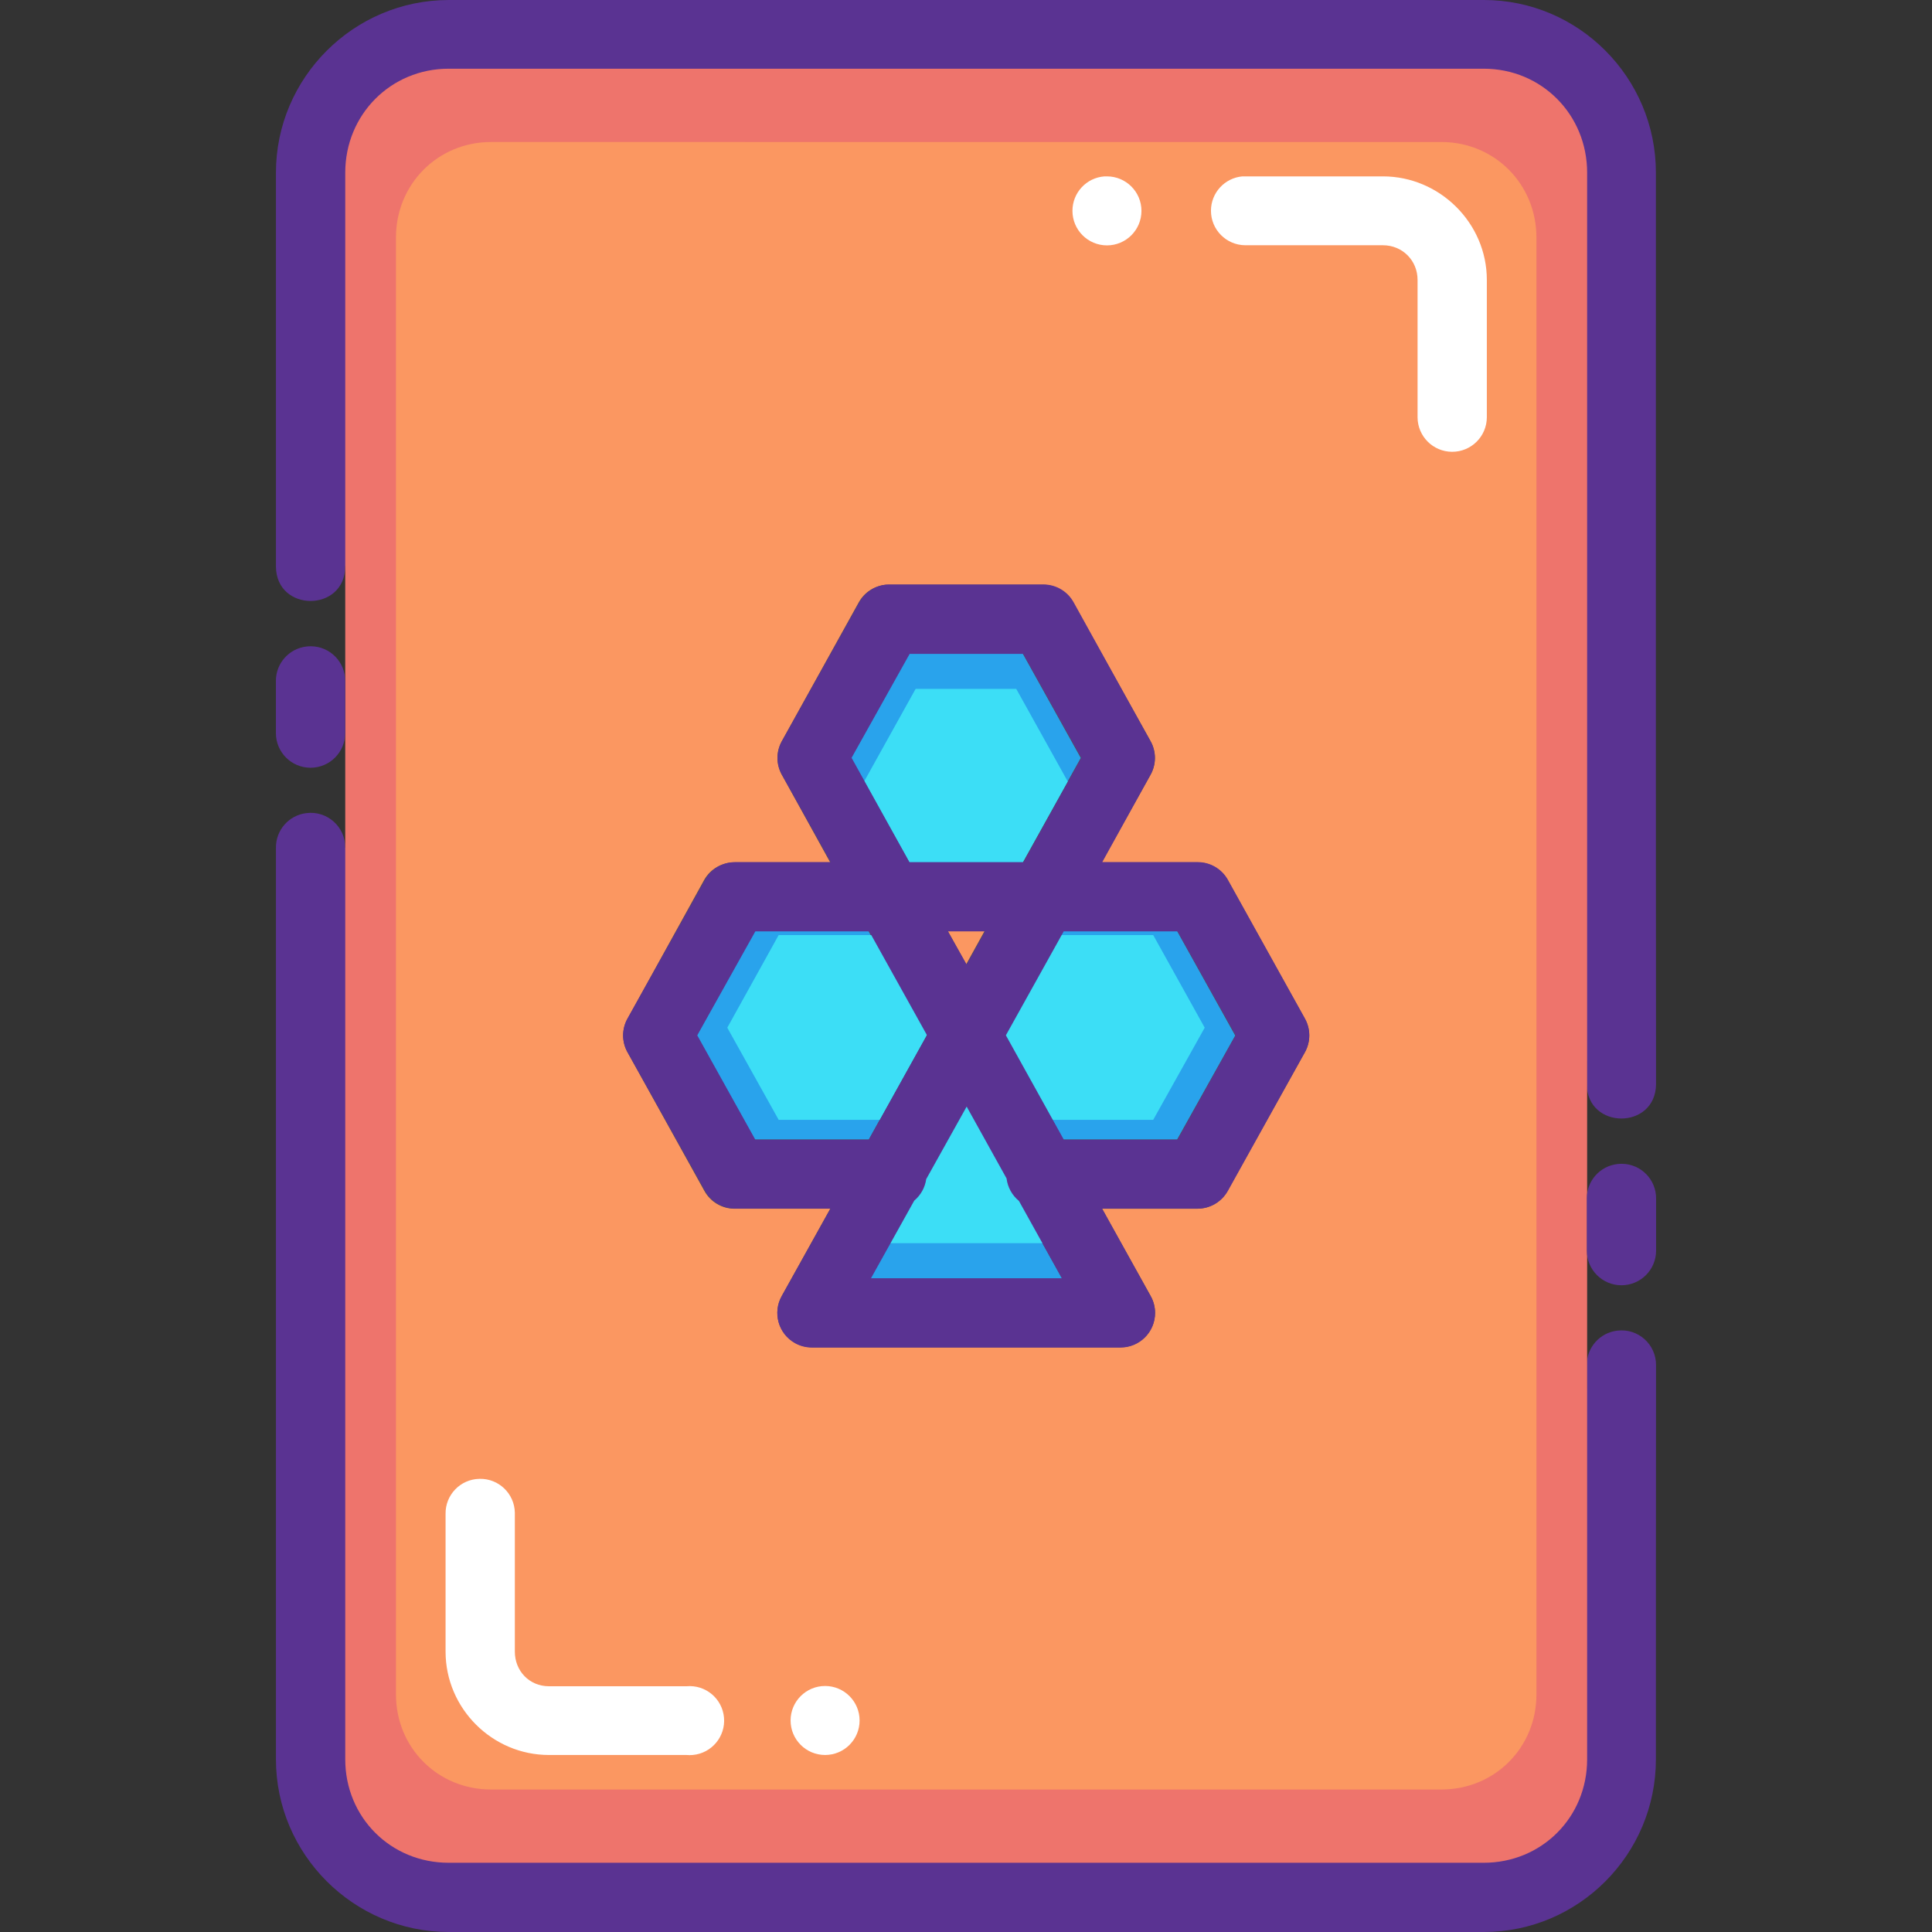 <?xml version="1.0" encoding="iso-8859-1"?>
<!-- Uploaded to: SVG Repo, www.svgrepo.com, Generator: SVG Repo Mixer Tools -->
<svg height="800px" width="800px" version="1.1" id="Layer_1" xmlns="http://www.w3.org/2000/svg" xmlns:xlink="http://www.w3.org/1999/xlink" 
	 viewBox="0 0 447.972 447.972" xml:space="preserve">
<rect x="0" y="0" width="447.972" height="447.972" fill="#333333" stroke="none"/>
<g transform="translate(0 -1020.36)" shape-rendering="auto" image-rendering="auto" color-rendering="auto" color-interpolation="sRGB">
	<path style="fill:#5A3392;" d="M104.046,1020.362c-22.022,0-40.062,18.01-40.062,40.032c-0.002,30.453,0,60.924,0,91.344
		c0.083,10.623,15.979,10.623,16.062,0c1.726-11.594,22.214-5.406,33.094-5.406v76c-13.667,4.713-28.307-3.186-33.094-5.406
		c0.058-4.854-4.185-8.639-9-8.031c-4.061,0.48-7.107,3.943-7.062,8.031V1428.3c0,22.021,18.041,40.031,40.062,40.031h240
		c22.022,0,39.906-18.01,39.906-40.031c-0.032-30.457,0.032-60.965,0.032-91.375c0.048-4.838-4.165-8.617-8.969-8.031
		c-4.073,0.465-7.136,3.934-7.094,8.031v5.406h-4.781v-76h4.781v5.406c0.08,10.631,15.985,10.631,16.063,0
		c-0.064-70.41-0.032-140.893-0.032-211.346c0-22.022-17.885-40.032-39.906-40.032L104.046,1020.362z"/>
	<path style="fill:#EE746C;" d="M104.031,1036.292h240c13.435,0,23.976,10.661,23.976,24.095V1428.3
		c0,13.436-10.542,23.979-23.976,23.979h-240c-13.435,0-23.976-10.543-23.976-23.979v-367.914
		C80.055,1046.953,90.597,1036.292,104.031,1036.292L104.031,1036.292z"/>
	<path style="fill:#FB9761;" d="M113.845,1053.289c-12.336,0-22.031,9.789-22.031,22.125v337.846
		c0,12.336,9.695,22.031,22.031,22.031H334.22c12.336,0,22.031-9.695,22.031-22.031v-337.846c0-12.336-9.695-22.125-22.031-22.125
		H113.845L113.845,1053.289z"/>
	<g>
		<path style="fill:#FFFFFF;" d="M256.126,1061.257c0.181-0.006,0.363-0.006,0.544,0c4.418,0,8,3.582,8,8s-3.582,8-8,8s-8-3.582-8-8
			c-0.01-4.207,3.24-7.705,7.438-8H256.126z"/>
		<path style="fill:#FFFFFF;" d="M288.064,1061.257c0.23-0.01,0.46-0.01,0.689,0h31.906c13.161-0.004,24.094,10.836,24.094,24
			v31.873c-0.025,4.436-3.64,8.012-8.076,7.986c-4.401-0.023-7.962-3.586-7.987-7.986v-31.873c0-4.51-3.52-8.031-8.031-8.031
			h-31.906c-4.419-0.02-7.985-3.615-7.967-8.035C280.804,1065.066,283.955,1061.63,288.064,1061.257z"/>
		<path style="fill:#FFFFFF;" d="M111.22,1363.257c4.418-0.086,8.069,3.424,8.156,7.842c0.002,0.105,0.002,0.209,0,0.314v31.906
			c0.001,4.512,3.393,8.031,7.906,8.031h31.906c4.401-0.395,8.289,2.852,8.684,7.254c0.395,4.4-2.852,8.289-7.253,8.684
			c-0.476,0.043-0.955,0.043-1.431,0h-31.906c-13.159,0-23.968-10.809-23.968-23.969v-31.906c-0.086-4.418,3.425-8.068,7.843-8.154
			C111.178,1363.257,111.199,1363.257,111.22,1363.257L111.22,1363.257z"/>
		<path style="fill:#FFFFFF;" d="M191.314,1411.289c4.418,0,8,3.582,8,8s-3.582,8-8,8c-4.418,0-8-3.582-8.001-8l0,0
			C183.313,1414.871,186.895,1411.289,191.314,1411.289C191.314,1411.289,191.314,1411.289,191.314,1411.289z"/>
	</g>
	<g>
		<path style="fill:#514C57;" d="M205.376,1155.945c-2.649,0.244-5.004,1.791-6.281,4.125l-17.813,32.125
			c-1.358,2.428-1.358,5.385,0,7.813l11.219,20.314h-22.219c-2.872-0.016-5.531,1.51-6.969,3.996l-17.812,32.252
			c-1.346,2.418-1.346,5.361,0,7.779l17.812,32.125c1.397,2.547,4.064,4.137,6.969,4.154h22.219l-11.219,20.188
			c-2.174,3.848-0.818,8.729,3.029,10.902c1.202,0.68,2.559,1.035,3.94,1.035h71.562c4.419,0.002,8.002-3.578,8.004-7.998
			c0.001-1.381-0.356-2.738-1.036-3.939l-11.25-20.188h22.124c2.905-0.018,5.572-1.607,6.969-4.154l17.938-32.125
			c1.346-2.418,1.346-5.361,0-7.779l-17.938-32.252c-1.437-2.486-4.097-4.012-6.969-3.996h-22.218l11.343-20.314
			c1.358-2.428,1.358-5.385,0-7.813l-17.937-32.125c-1.404-2.535-4.07-4.113-6.969-4.125h-35.812c-0.23-0.01-0.46-0.01-0.689,0
			H205.376z M219.783,1236.257h8.5l-4.251,7.688l-4.251-7.688H219.783z"/>
		<g>
			<path style="fill:#29A3EC;" d="M210.814,1171.884h26.312l13.469,24.219l-13.469,24.219h-26.218l-13.563-24.219L210.814,1171.884
				L210.814,1171.884z"/>
			<path style="fill:#29A3EC;" d="M175.001,1236.255h26.375l13.438,24.219l-13.375,24.096h-26.438l-13.437-24.096L175.001,1236.255
				L175.001,1236.255z"/>
			<path style="fill:#29A3EC;" d="M246.563,1236.255h26.375l13.469,24.219l-13.469,24.096h-26.375l-13.437-24.096L246.563,1236.255z
				"/>
			<path style="fill:#29A3EC;" d="M224.033,1276.882l10.219,18.313l0.061,0.176c0.285,0.764,0.685,1.479,1.185,2.121l10.75,19.314
				H201.81l11.031-19.844c0.154-0.232,0.295-0.473,0.423-0.721l10.781-19.346L224.033,1276.882z"/>
		</g>
		<g>
			<path style="fill:#3CDEF6;" d="M212.306,1180.091h23.332l11.943,21.475l-11.943,21.477h-23.249l-12.027-21.477L212.306,1180.091z
				"/>
			<path style="fill:#3CDEF6;" d="M180.55,1237.173h23.388l11.915,21.477l-11.86,21.365H180.55l-11.915-21.365L180.55,1237.173
				L180.55,1237.173z"/>
			<path style="fill:#3CDEF6;" d="M244.006,1237.173h23.387l11.943,21.477l-11.943,21.365h-23.387l-11.915-21.365L244.006,1237.173z
				"/>
			<path style="fill:#3CDEF6;" d="M224.027,1273.197l9.061,16.236l0.054,0.176c0.253,0.676,0.608,1.311,1.052,1.881l9.532,17.127
				h-39.404l9.781-17.598c0.132-0.207,0.253-0.422,0.363-0.641l9.56-17.154L224.027,1273.197z"/>
		</g>
		<g>
			<path style="fill:#5A3392;" d="M206.204,1155.882c-2.905,0.018-5.572,1.607-6.969,4.154l-17.969,32.25
				c-1.301,2.387-1.301,5.271,0,7.658l11.344,20.313h-22.187c-2.905,0.018-5.572,1.607-6.969,4.154l-17.969,32.125
				c-1.346,2.42-1.346,5.361,0,7.781l17.969,32.125c1.397,2.547,4.064,4.137,6.969,4.154h22.156l-11.313,20.283
				c-2.173,3.848-0.816,8.729,3.032,10.9c1.201,0.68,2.558,1.035,3.937,1.035h71.594c4.419,0.002,8.002-3.58,8.003-7.998
				c0-1.381-0.356-2.736-1.034-3.938l-11.25-20.283h22.219c2.905-0.018,5.572-1.607,6.969-4.154l17.844-32.125
				c1.346-2.42,1.346-5.361,0-7.781l-17.844-32.125c-1.397-2.547-4.064-4.137-6.969-4.154h-22.187l11.219-20.313
				c1.301-2.387,1.301-5.271,0-7.658l-17.844-32.25c-1.397-2.547-4.064-4.137-6.969-4.154H206.204z M210.921,1171.976h26.344
				l13.469,24.094l-13.406,24.188h-26.469l-13.406-24.188L210.921,1171.976z M175.14,1236.32h26.406l13.406,24.094l-13.5,24.217
				H175.14l-13.469-24.217L175.14,1236.32L175.14,1236.32z M219.796,1236.32h8.625l-4.281,7.689l-4.342-7.689H219.796z
				 M246.64,1236.32h26.406l13.469,24.094l-13.469,24.217h-26.375l-13.438-24.217L246.64,1236.32L246.64,1236.32z M224.14,1276.947
				l9.25,16.654c0.25,2.045,1.279,3.914,2.872,5.219l9.969,17.938H201.95l10.031-18c1.512-1.268,2.503-3.047,2.782-5l9.375-16.811
				H224.14z"/>
			<path style="fill:#5A3392;" d="M71.061,1170.269c-4.07,0.469-7.129,3.936-7.087,8.031v12.049c0.002,4.436,3.6,8.029,8.035,8.027
				c4.433-0.002,8.025-3.594,8.028-8.027V1178.3c0.05-4.418-3.492-8.041-7.91-8.09C71.771,1170.207,71.415,1170.226,71.061,1170.269
				z"/>
			<path style="fill:#5A3392;" d="M375.021,1290.269c-4.07,0.469-7.129,3.936-7.087,8.031v12.047c0.002,4.436,3.6,8.029,8.035,8.027
				c4.433-0.002,8.025-3.594,8.028-8.027V1298.3c0.05-4.418-3.492-8.041-7.91-8.09
				C375.73,1290.207,375.374,1290.226,375.021,1290.269z"/>
		</g>
	</g>
</g>
</svg>